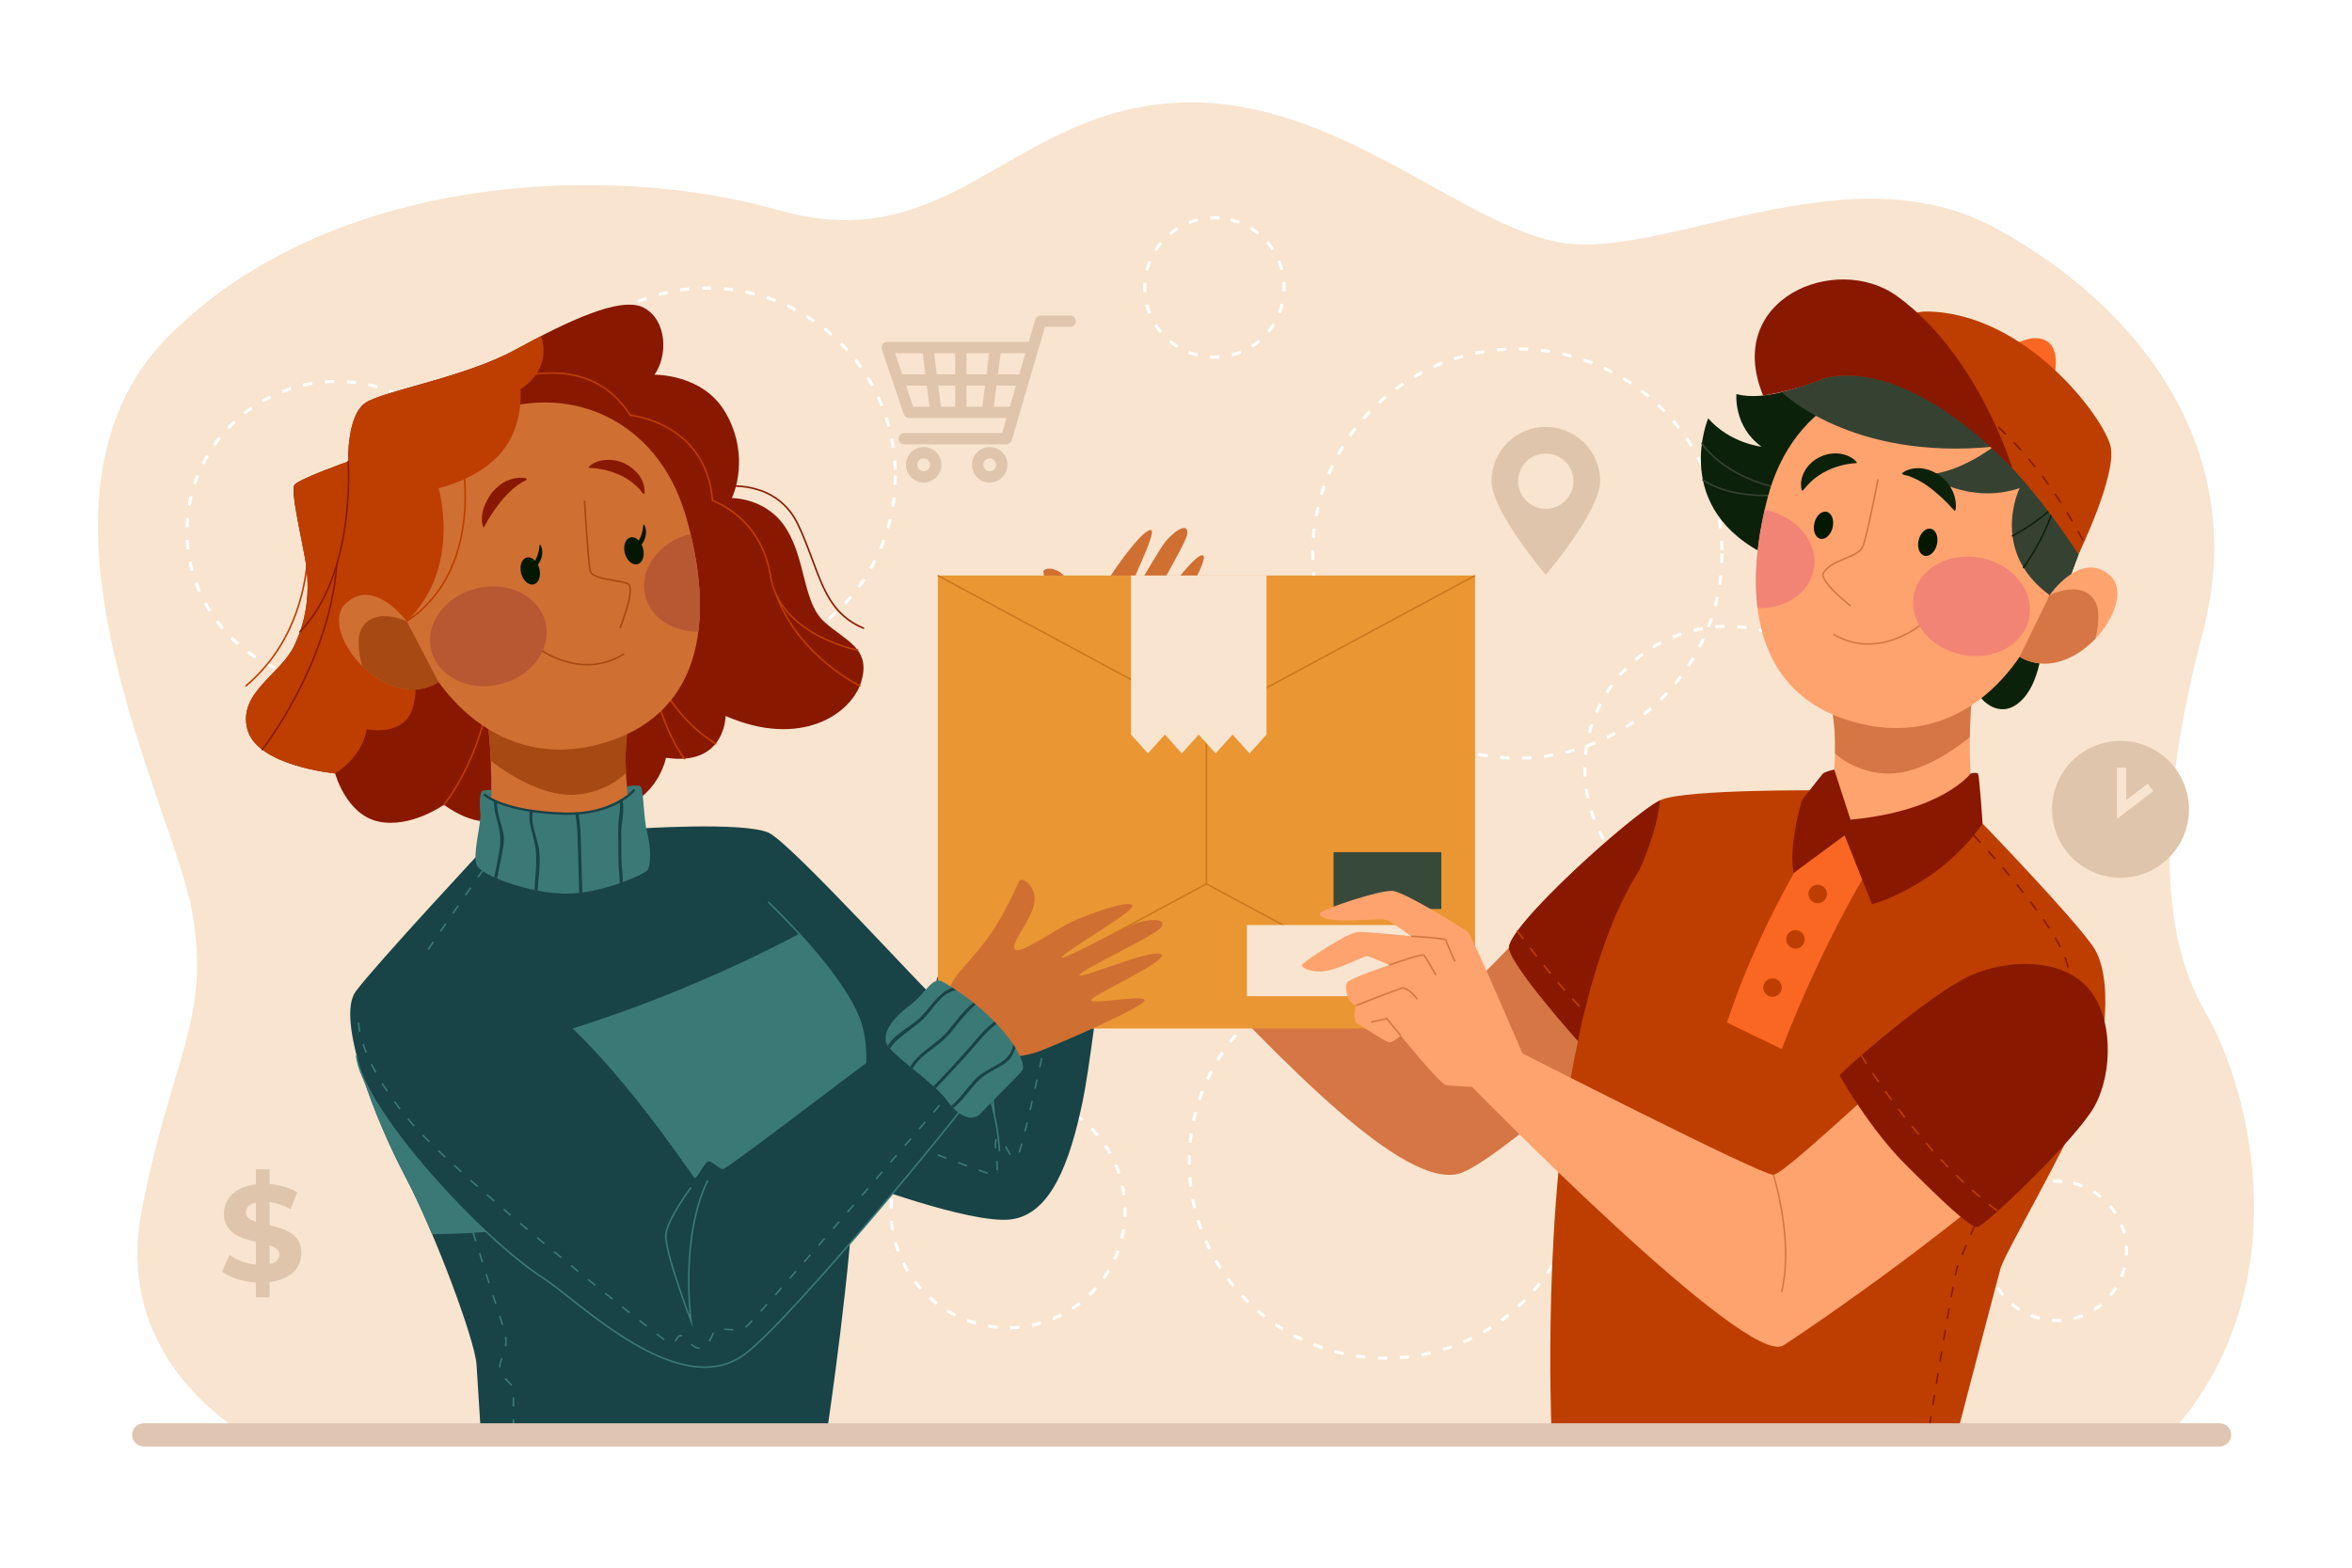 <?xml version="1.0" encoding="utf-8"?>
<!-- Generator: Adobe Illustrator 27.5.0, SVG Export Plug-In . SVG Version: 6.00 Build 0)  -->
<svg version="1.1" xmlns="http://www.w3.org/2000/svg" xmlns:xlink="http://www.w3.org/1999/xlink" x="0px" y="0px"
	 viewBox="0 0 750 500" style="enable-background:new 0 0 750 500;" xml:space="preserve">
<g id="BACKGROUND">
	<rect style="fill:#FFFFFF;" width="750" height="500"/>
</g>
<g id="OBJECTS">
	<g>
		<g>
			<path style="fill:#F8E4CF;" d="M78.7,457.642c0,0-42.896-22.746-33.563-71.352s22.234-61.021,16.117-95.48
				s-59.45-131.493-7.45-183.643s140.899-55.483,194.449-40.15c53.551,15.333,72.884-29.333,123.551-34
				c50.667-4.667,90.667,36.667,124,44c33.333,7.333,92.746-30.667,141.04-4c48.293,26.667,80.293,72.959,65.627,128.479
				c-14.667,55.521-14,96.111,0.667,121.149c14.667,25.038,30.667,88.288-11.333,134.997H78.7z"/>
			<g>
				<circle style="fill:none;stroke:#FFFFFF;stroke-miterlimit:10;stroke-dasharray:3,4;" cx="225.705" cy="151.685" r="59.816"/>
				
					<ellipse transform="matrix(0.707 -0.707 0.707 0.707 -88.346 125.612)" style="fill:none;stroke:#FFFFFF;stroke-miterlimit:10;stroke-dasharray:3,4;" cx="107.454" cy="169.45" rx="47.809" ry="47.809"/>
				
					<ellipse transform="matrix(0.707 -0.707 0.707 0.707 -132.594 421.009)" style="fill:none;stroke:#FFFFFF;stroke-miterlimit:10;stroke-dasharray:3,4;" cx="441.905" cy="370.559" rx="62.617" ry="62.617"/>
				
					<ellipse transform="matrix(0.236 -0.972 0.972 0.236 113.461 942.034)" style="fill:none;stroke:#FFFFFF;stroke-miterlimit:10;stroke-dasharray:3,4;" cx="655.569" cy="398.891" rx="22.201" ry="22.201"/>
				
					<ellipse transform="matrix(0.229 -0.974 0.974 0.229 209.142 447.696)" style="fill:none;stroke:#FFFFFF;stroke-miterlimit:10;stroke-dasharray:3,4;" cx="387.09" cy="91.869" rx="22.201" ry="22.201"/>
				
					<ellipse transform="matrix(0.228 -0.974 0.974 0.228 -127.86 611.002)" style="fill:none;stroke:#FFFFFF;stroke-miterlimit:10;stroke-dasharray:3,4;" cx="321.251" cy="386.105" rx="37.314" ry="37.314"/>
				
					<ellipse transform="matrix(0.472 -0.882 0.882 0.472 74.365 615.039)" style="fill:none;stroke:#FFFFFF;stroke-miterlimit:10;stroke-dasharray:3,4;" cx="550.705" cy="245.429" rx="45.375" ry="45.375"/>
				<circle style="fill:none;stroke:#FFFFFF;stroke-miterlimit:10;stroke-dasharray:3,4;" cx="483.855" cy="176.536" r="65.257"/>
			</g>
			<g>
				<g>
					
						<ellipse transform="matrix(0.893 -0.449 0.449 0.893 -43.885 331.339)" style="fill:#DEC5AB;" cx="676.535" cy="258.18" rx="21.832" ry="21.832"/>
					<polyline style="fill:none;stroke:#F8E4CF;stroke-width:3;stroke-miterlimit:10;" points="676.535,244.833 676.535,258.18 
						685.759,251.125 					"/>
				</g>
				<g>
					<g>
						<path style="fill:#DEC5AB;" d="M85.975,408.911v4.868h-4.346v-4.737c-4.303-0.261-8.433-1.608-10.824-3.478l2.391-5.303
							c2.173,1.608,5.303,2.782,8.433,3.086v-7.259c-4.825-1.173-10.215-2.782-10.215-8.998c0-4.607,3.347-8.562,10.215-9.345
							v-4.824h4.346v4.737c3.26,0.261,6.433,1.13,8.824,2.651l-2.173,5.346c-2.217-1.26-4.477-1.999-6.651-2.26v7.39
							c4.826,1.13,10.128,2.738,10.128,8.867C96.103,404.173,92.8,408.085,85.975,408.911z M81.628,389.699v-6.173
							c-2.304,0.522-3.217,1.783-3.217,3.217C78.411,388.264,79.715,389.09,81.628,389.699z M89.105,400.174
							c0-1.521-1.26-2.347-3.13-2.999v5.999C88.148,402.695,89.105,401.565,89.105,400.174z"/>
					</g>
				</g>
				<g>
					<g>
						<g>
							<path style="fill:#DEC5AB;" d="M309.952,148.243c0-3.115,2.534-5.65,5.649-5.65s5.65,2.534,5.65,5.65
								c0,3.115-2.534,5.65-5.65,5.65S309.952,151.358,309.952,148.243z M313.547,148.243c0,1.133,0.922,2.054,2.054,2.054
								c1.133,0,2.054-0.921,2.054-2.054c0-1.133-0.922-2.054-2.054-2.054C314.469,146.189,313.547,147.11,313.547,148.243z"/>
						</g>
						<g>
							<path style="fill:#DEC5AB;" d="M288.894,148.243c0-3.115,2.534-5.65,5.649-5.65c3.115,0,5.65,2.534,5.65,5.65
								c0,3.115-2.534,5.65-5.65,5.65C291.429,153.893,288.894,151.358,288.894,148.243z M292.49,148.243
								c0,1.133,0.921,2.054,2.054,2.054c1.133,0,2.054-0.921,2.054-2.054c0-1.133-0.922-2.054-2.054-2.054
								C293.411,146.189,292.49,147.11,292.49,148.243z"/>
						</g>
						<path style="fill:#DEC5AB;" d="M320.962,133.329l-1.401,4.793h-31.18c-0.993,0-1.798,0.805-1.798,1.798
							c0,0.993,0.805,1.798,1.798,1.798h32.528c0.798,0,1.501-0.527,1.725-1.294l10.579-36.199h8.068
							c0.993,0,1.798-0.805,1.798-1.798s-0.805-1.798-1.798-1.798h-9.416c-0.798,0-1.501,0.527-1.725,1.293l-2.083,7.127h-45.155
							c-0.58,0-1.124,0.279-1.461,0.75c-0.337,0.471-0.427,1.076-0.241,1.625l7.019,20.684c0.247,0.729,0.932,1.22,1.702,1.22
							H320.962z M300.047,129.734l-0.866-6.747h5.418v6.747H300.047z M298.72,119.392l-0.866-6.746h6.745v6.746H298.72z
							 M308.195,112.646h7.247l-0.866,6.746h-6.381V112.646z M314.115,122.987l-0.866,6.747h-5.054v-6.747H314.115z M288.92,122.987
							h6.637l0.866,6.747h-5.213L288.92,122.987z M285.411,112.646h8.819l0.866,6.746H287.7L285.411,112.646z M327.007,112.646
							l-1.972,6.746h-6.834l0.866-6.746H327.007z M322.012,129.734h-5.139l0.866-6.747h6.245L322.012,129.734z"/>
					</g>
				</g>
				<g>
					<path style="fill:#DEC5AB;" d="M510.232,153.463c0,9.56-17.31,29.869-17.31,29.869s-17.31-20.309-17.31-29.869
						c0-9.56,7.75-17.311,17.31-17.311C502.482,136.153,510.232,143.903,510.232,153.463z"/>
					<path style="fill:#F8E4CF;" d="M501.746,153.463c0,4.874-3.951,8.825-8.825,8.825c-4.874,0-8.825-3.951-8.825-8.825
						s3.951-8.825,8.825-8.825C497.795,144.638,501.746,148.589,501.746,153.463z"/>
				</g>
			</g>
		</g>
		<g>
			<path style="fill:#D57644;" d="M465.07,374.377c13.357-3.305,83.571-66.438,90.415-88.238c6.843-21.8-26.418-30.887-41.681-17.31
				c-12.009,10.683-47.75,51.134-51.937,51.134c-4.187,0-79.993-38.726-79.993-38.726s3.373-6.735-2.227-13.138
				c-5.6-6.403-9.262-10.562-12.8-16.676c-3.538-6.114-5.617-11.076-6.313-12.494c-0.695-1.419-5.606,1.453-4.809,6.96
				c0.797,5.507,7.641,12.734,6.211,14.842c-1.43,2.108-13.314-6.736-19.163-9.228c-5.849-2.492-16.36-6.38-18.219-4.927
				c-1.859,1.452,18.177,12.685,22.024,16.254c3.847,3.569-19.47-9.495-24.567-10.84c-5.097-1.345-8.799-0.559-6.374,2.068
				c2.424,2.628,24.622,12.912,25.639,14.822c1.017,1.91-22.593-8.386-25.922-6.673s20.604,12.5,22.164,14.523
				c1.56,2.023-16.343-1.706-17.01,0.136c-0.667,1.842,27.128,13.925,33.405,16.332s11.48-0.452,13.925,2.081
				C400.304,328.914,445.086,379.322,465.07,374.377z"/>
			<g>
				<g>
					<g>
						<g>
							<path style="fill:#881800;" d="M111.038,147.183c0,0-0.5-14.972,5.667-18.819c6.167-3.847,31.5-8.014,47.667-16.847
								c16.167-8.833,33.667-17.333,41-13.333c7.333,4,7.667,15.167,3.333,21.333c0,0,15.276-0.333,22.5,11.833
								c7.127,12.004,4,23.5,2.167,27.5c0,0,11.333-0.167,17.5,10c6.167,10.167,5.167,23.333,12,29.5
								c6.833,6.167,14.833,8.333,11.833,18.833s-19.333,21.667-43.333,11.167c0,0,0,16.167-19,13.333c0,0-2.902,15-18.701,16.833
								c-15.799,1.833-24.591-5.012-24.591-5.012s-8.375,16.845-27.541,3.178c0,0-10.5,7.527-20.833,5.347
								c-10.333-2.18-13.833-15.347-13.833-15.347s-25-2.371-28-14.102c-3-11.731,10.5-17.231,15-26.731s5-19.009,3.333-28.088
								c-1.667-9.079-4.5-21.245-3.333-23.079C95.038,152.85,111.038,147.183,111.038,147.183z"/>
							<g>
								
									<path style="fill:none;stroke:#BD3E00;stroke-width:0.5;stroke-linecap:round;stroke-linejoin:round;stroke-miterlimit:10;" d="
									M162.955,121.183c0,0,24.823-9.624,38.014,11.25c0,0,24.236,2.25,26.236,27.25c0,0,15.5,5.075,18.5,24.037
									s27.778,23.624,27.778,23.624"/>
								
									<path style="fill:none;stroke:#BD3E00;stroke-width:0.5;stroke-linecap:round;stroke-linejoin:round;stroke-miterlimit:10;" d="
									M274.159,218.728c0,0-19.385-9.333-26.618-29.001"/>
								
									<path style="fill:none;stroke:#BD3E00;stroke-width:0.5;stroke-linecap:round;stroke-linejoin:round;stroke-miterlimit:10;" d="
									M228.196,237.176c0,0-15.845-8.671-21.918-29.832c0,0,2.455,21.635,11.941,34.612"/>
								
									<path style="fill:none;stroke:#BD3E00;stroke-width:0.5;stroke-linecap:round;stroke-linejoin:round;stroke-miterlimit:10;" d="
									M141.538,256.683c0,0,14.417-17.37,15.417-44.685"/>
							</g>
							
								<path style="fill:none;stroke:#881800;stroke-width:0.5;stroke-linecap:round;stroke-linejoin:round;stroke-miterlimit:10;" d="
								M230.955,155.183c0,0,16.5-2.592,23.5,12.079c7,14.671,7.547,27.505,20.899,33.088"/>
						</g>
						<g>
							<path style="fill:#D06F32;" d="M155.749,232.581c0,0,2.051,15.948,0,36.436c0,0,7.789,11.667,26.455,7.833
								c18.667-3.833,19.948-12.5,19.948-12.5s-3.983-15.719-2.216-30.193L155.749,232.581z"/>
							<path style="fill:#A64912;" d="M184.705,253.35c6.826-0.848,11.651-3.783,14.906-6.773c-0.213-3.973-0.183-8.247,0.327-12.42
								l-44.188-1.576c0,0,0.487,3.8,0.749,10.062C162.566,247.287,174.094,254.667,184.705,253.35z"/>
						</g>
						<g>
							<path style="fill:#D06F32;" d="M153.372,132.596c27.648-11.549,56.333,1,65.333,32s6.333,62-25,72
								s-54.667-11.667-64.333-39.333C119.705,169.596,127.038,143.596,153.372,132.596z"/>
							<g>
								<path style="fill:none;stroke:#A64912;stroke-width:0.5;stroke-miterlimit:10;" d="M186.372,159.683
									c0,0,1.167,19.333,1.833,22.333s9.333,2.833,12,4.167c2.667,1.333-2.5,14.167-2.5,14.167"/>
								<path style="fill:none;stroke:#A64912;stroke-width:0.5;stroke-miterlimit:10;" d="M170.372,205.85
									c0,0,14.167,11.833,28.667,2.667"/>
								<path style="fill:#881800;" d="M154.023,167.934c-1.203-3.853,0.735-7.989,2.985-11.002c1.427-1.547,3.033-2.998,5.034-3.76
									c1.012-0.384,1.999-0.654,3.08-0.748c0.666-0.058,2.086-0.179,2.674,0.241c0.451,0.323,0.017,0.441-0.357,0.639
									c-0.861,0.455-1.703,0.947-2.493,1.519c-1.844,1.336-3.394,2.951-4.87,4.674c-1.424,1.782-2.764,3.578-3.948,5.531
									c-0.455,0.75-0.918,1.507-1.325,2.284C154.722,167.464,154.201,168.686,154.023,167.934z"/>
								<path style="fill:#881800;" d="M187.865,148.817c2.773-2.726,8.026-2.633,11.296-1.008c3.345,1.663,5.991,4.478,6.368,8.326
									c0.018,0.142,0.182,1.441-0.209,1.391c-0.471-0.061-1.181-1.353-1.504-1.67c-1.691-1.662-3.488-3.101-5.65-4.115
									c-2.026-0.95-4.124-1.676-6.329-2.08c-1.021-0.187-2.07-0.346-3.107-0.405C188.541,149.241,187.292,149.306,187.865,148.817
									z"/>
								<g>
									<path style="fill:#041801;" d="M171.978,181.327c0.628,2.357-0.161,4.614-1.762,5.04s-3.408-1.138-4.036-3.495
										c-0.628-2.357,0.161-4.614,1.762-5.04C169.543,177.406,171.35,178.97,171.978,181.327z"/>
									<path style="fill:#041801;" d="M172.28,173.685c1.868,3.065-0.522,8.073-4.097,8.469c-0.336,0.037,0.809-1.019,0.927-1.15
										c0.754-0.78,1.352-1.74,1.792-2.727c0.441-0.899,0.754-1.865,0.961-2.843C171.937,175.082,171.954,173.736,172.28,173.685z
										"/>
								</g>
								<g>
									<path style="fill:#041801;" d="M205.052,174.906c0.628,2.357-0.161,4.614-1.762,5.04c-1.601,0.427-3.408-1.138-4.036-3.495
										c-0.628-2.357,0.161-4.614,1.762-5.04C202.617,170.984,204.424,172.549,205.052,174.906z"/>
									<path style="fill:#041801;" d="M205.353,167.264c1.868,3.065-0.522,8.072-4.097,8.469c-0.336,0.037,0.809-1.019,0.927-1.15
										c0.754-0.78,1.352-1.74,1.792-2.727c0.441-0.899,0.754-1.865,0.961-2.844C205.011,168.66,205.028,167.315,205.353,167.264z
										"/>
								</g>
								
									<ellipse transform="matrix(0.973 -0.232 0.232 0.973 -42.865 41.747)" style="fill:#B75832;" cx="155.749" cy="202.802" rx="18.756" ry="15.745"/>
								<path style="fill:#B75832;" d="M220.221,170.285c-10.017,2.443-16.497,11.215-14.483,19.644
									c1.685,7.054,8.791,11.619,16.947,11.549C223.92,191.844,222.858,181.145,220.221,170.285z"/>
							</g>
						</g>
						<g>
							<path style="fill:#BD3E00;" d="M116.955,232.581c0,0,8.339,1.852,12.732-3.148c6.531-7.432,0-31.29,0-31.29
								c17.732-17.04,10.161-42.46,10.161-42.46s12.856-2.75,20.106-11.5s6.01-20,6.01-20c8.5-5.678,7.883-12.911,6.585-17.017
								c-2.728,1.403-5.471,2.871-8.178,4.35c-16.167,8.833-41.5,13-47.667,16.848c-6.167,3.847-5.667,18.819-5.667,18.819
								s-16,5.667-17.167,7.5c-1.167,1.833,1.667,14,3.333,23.079c1.667,9.079,1.167,18.588-3.333,28.088s-18,15-15,26.731
								c3,11.731,28,14.102,28,14.102C116.038,240.933,116.955,232.581,116.955,232.581z"/>
							<g>
								
									<path style="fill:none;stroke:#881800;stroke-width:0.5;stroke-linecap:round;stroke-linejoin:round;stroke-miterlimit:10;" d="
									M111.038,147.183c0,0,2.572,35.875-15.381,54.313"/>
								
									<path style="fill:none;stroke:#881800;stroke-width:0.5;stroke-linecap:round;stroke-linejoin:round;stroke-miterlimit:10;" d="
									M83.601,239.077c0,0,21.353-26.917,23.854-59.281"/>
							</g>
							
								<path style="fill:none;stroke:#BD3E00;stroke-width:0.5;stroke-linecap:round;stroke-linejoin:round;stroke-miterlimit:10;" d="
								M147.455,147.183c0,0,6.965,34.669-17.768,50.96"/>
							
								<path style="fill:none;stroke:#BD3E00;stroke-width:0.5;stroke-linecap:round;stroke-linejoin:round;stroke-miterlimit:10;" d="
								M98.205,171.341c0,0,2.222,28.932-19.764,47.387"/>
						</g>
						<g>
							<path style="fill:#D06F32;" d="M139.849,217.533l-10.161-19.39c0,0-10.482-14.293-19.482-5.626
								C101.205,201.183,122.826,228.05,139.849,217.533z"/>
							<path style="fill:#A64912;" d="M115.371,200.35c-1.608,2.822-1.089,7.492,0.106,12.07
								c6.408,6.366,15.949,10.316,24.371,5.114l-10.161-19.39C129.687,198.143,119.375,193.326,115.371,200.35z"/>
						</g>
					</g>
					<g>
						<g>
							<path style="fill:#D06F32;" d="M336.902,229.204c0,0-5.362-3.524-4.186-11.949c1.176-8.425,1.959-13.911,1.567-20.964
								c-0.392-7.053-1.372-12.343-1.567-13.911c-0.196-1.567,5.486-1.857,7.837,3.186c2.351,5.043,0.588,14.839,2.939,15.819
								c2.351,0.98,7.445-12.931,10.972-18.221c3.527-5.29,10.188-14.302,12.539-14.107c2.351,0.196-8.252,20.572-9.514,25.666
								c-1.262,5.094,11.082-18.613,14.608-22.531c3.527-3.919,7.053-5.29,6.465-1.763c-0.588,3.527-13.519,24.294-13.323,26.45
								c0.196,2.155,14.302-19.396,18.025-19.788c3.723-0.392-10.384,21.748-10.58,24.295c-0.196,2.547,12.735-10.384,14.302-9.208
								c1.567,1.176-15.059,26.515-18.991,31.968c-3.932,5.453-10.507,9.372-10.507,9.372l-4.788,21.747l-22.531-5.094
								L336.902,229.204z"/>
							<path style="fill:none;stroke:#A64912;stroke-width:0.5;stroke-miterlimit:10;" d="M345.059,205.108
								c0,0,8.033,12.343,7.249,25.47"/>
							<path style="fill:none;stroke:#A64912;stroke-width:0.5;stroke-miterlimit:10;" d="M351.133,204.325
								c0,0,10.186,0.907,15.478,7.507"/>
						</g>
						<g>
							<path style="fill:#184347;" d="M155.749,269.017c0,0-35.795,38.417-42.295,47.167c-6.5,8.75,6.25,41,15.75,59
								c9.5,18,22.25,52.25,22.75,60s1.25,19.75,1.25,19.75h110.75c0,0,8-54.25,8.25-78.5c0,0,37,14,50,12.5s19-18.5,23-37.5
								s13.5-105.77,12.5-105.664c-1,0.106-25.187-7.833-27.5-4.736c-1.75,2.343-24.75,69.65-26,70.15s-3.75-0.25-5,0.25s0,7-1,7
								s-45.426-49.001-52.926-52.751s-43.126-1.333-43.126-1.333L155.749,269.017z"/>
							<g>
								<g>
									<path style="fill:none;stroke:#3B7977;stroke-width:0.5;stroke-miterlimit:10;" d="M301.455,322.933
										c0,0,15.75,18,17.25,44.25"/>
									<path style="fill:none;stroke:#3B7977;stroke-width:0.5;stroke-miterlimit:10;" d="M304.705,316.433
										c0,0,11.325,17.233,12.287,38.741"/>
								</g>
								<path style="fill:#3B7977;" d="M274.159,325.433c-3.149-8.801-12.135-19.774-19.316-27.618
									c-15.302,8.231-74.054,37.834-139.426,44.671c3.565,11.334,9.075,23.769,13.788,32.698
									c2.721,5.155,5.708,11.645,8.597,18.461c27.205-0.283,92.556-5.027,136.564-41.544
									C276.024,344.085,277.095,333.638,274.159,325.433z"/>
								<path style="fill:none;stroke:#3B7977;stroke-width:0.5;stroke-miterlimit:10;stroke-dasharray:3,4;" d="M158.117,271.598
									c0,0-24.412,34.864-28.079,41.141c-3.667,6.277,28.667,104.944,30.667,111.277c2,6.333-1.333,8.725-1.333,12.029
									c0,3.304,4.333,5.304,4.333,6.971c0,1.667,0,11.917,0,11.917"/>
								<path style="fill:none;stroke:#3B7977;stroke-width:0.5;stroke-miterlimit:10;stroke-dasharray:3,4;" d="M272.932,358.078
									c0,0,41.348,16.605,44.06,16.605c2.713,0-1.299-12.169,1.374-11.418c2.672,0.751,3.114,6.751,5.893,5.751
									c2.779-1,26.874-124.982,26.874-124.982"/>
								<path style="fill:none;stroke:#3B7977;stroke-width:0.5;stroke-miterlimit:10;" d="M244.955,287.683
									c0,0,23.659,22.25,29.204,37.75c5.546,15.5-3.204,39-3.204,39l1.25,12"/>
							</g>
						</g>
						<g>
							<g>
								<path style="fill:#3B7977;" d="M156.605,255.102c0,0,26.309,10.905,43.626-1.597l-0.293-2.649c0,0,3.385-0.768,4.341,0
									c0.956,0.768,0.927,10.327,2.093,14.66c1.167,4.333,1.333,10.713,0,12.106c-1.333,1.394-14.833,7.56-26.333,7.394
									c-11.5-0.167-26.5-5.833-28-9c-1.5-3.167,1.5-13.833,1.167-16.5c-0.333-2.667-0.372-7.002,0.795-7.333
									c1.167-0.332,2.656-0.248,2.656-0.248L156.605,255.102z"/>
								<g>
									<defs>
										<path id="SVGID_1_" d="M156.605,255.102c0,0,26.309,10.905,43.626-1.597l-0.293-2.649c0,0,3.385-0.768,4.341,0
											c0.956,0.768,0.927,10.327,2.093,14.66c1.167,4.333,1.333,10.713,0,12.106c-1.333,1.394-14.833,7.56-26.333,7.394
											c-11.5-0.167-26.5-5.833-28-9c-1.5-3.167,1.5-13.833,1.167-16.5c-0.333-2.667-0.372-7.002,0.795-7.333
											c1.167-0.332,2.656-0.248,2.656-0.248L156.605,255.102z"/>
									</defs>
									<clipPath id="SVGID_00000083781476970065259130000004366185595329443482_">
										<use xlink:href="#SVGID_1_"  style="overflow:visible;"/>
									</clipPath>
									<g style="clip-path:url(#SVGID_00000083781476970065259130000004366185595329443482_);">
										<g>
											<g>
												<path style="fill:#184347;" d="M159.447,252.951c-3.447,1.041-1.279,7.212-0.724,9.466
													c0.748,3.038,1.05,5.26,0.588,8.415c-0.613,4.185-1.705,8.285-2.338,12.468c-0.096,0.631,0.868,0.902,0.964,0.266
													c0.543-3.587,1.372-7.12,2.037-10.685c0.417-2.238,0.943-4.64,0.591-6.913c-0.324-2.094-3.844-11.149-0.852-12.052
													C160.328,253.729,160.066,252.764,159.447,252.951L159.447,252.951z"/>
											</g>
										</g>
										<g>
											<g>
												<path style="fill:#184347;" d="M170.351,255.705c-2.773,3.415-1.155,8.096-0.154,11.897
													c1.687,6.405,0.133,12.73,0.133,19.207c0,0.645,1,0.645,1,0c0-5.379,1.334-10.826,0.503-16.194
													c-0.656-4.239-3.879-10.378-0.774-14.202C171.461,255.916,170.758,255.204,170.351,255.705L170.351,255.705z"/>
											</g>
										</g>
										<g>
											<g>
												<path style="fill:#184347;" d="M182.723,256.191c1.354,4.802,1.463,9.808,1.572,14.764
													c0.119,5.451,0.393,10.899,0.41,16.353c0.002,0.645,1.002,0.645,1,0c-0.017-5.453-0.293-10.901-0.41-16.353
													c-0.108-5.043-0.23-10.144-1.607-15.03C183.512,255.305,182.547,255.569,182.723,256.191L182.723,256.191z"/>
											</g>
										</g>
										<g>
											<g>
												<path style="fill:#184347;" d="M195.726,252.037c2.26,2.168,2.192,5.01,1.747,7.889
													c-0.375,2.421-0.407,4.84-0.338,7.285c0.075,2.648,0.051,5.289,0.093,7.937c0.048,3.092,0.885,6.234-0.13,9.278
													c-0.205,0.614,0.761,0.874,0.964,0.266c0.929-2.789,0.41-5.814,0.202-8.662c-0.235-3.215-0.063-6.5-0.155-9.726
													c-0.138-4.876,2.37-11.093-1.676-14.973C195.968,250.883,195.26,251.589,195.726,252.037L195.726,252.037z"/>
											</g>
										</g>
									</g>
								</g>
							</g>
							
								<path style="fill:none;stroke:#184347;stroke-width:0.75;stroke-linecap:round;stroke-linejoin:round;stroke-miterlimit:10;" d="
								M154.58,253.505c0,0,5.75,5.428,25.377,5.998c15.755,0.457,22.196-7.444,22.196-7.444"/>
						</g>
						<g>
							<path style="fill:#3B7977;" d="M329.955,222.683c-3.801,0.224-2.5,6.315-4.5,11.658c-2,5.342-3.485,13.44,1.382,15.141
								c4.868,1.701,19.469,1.877,24.868,4.023c5.399,2.146,10.75,1.928,11.5-2.572s3-14.704,3.5-18.352
								C367.205,228.933,351.205,221.433,329.955,222.683z"/>
							<g>
								<defs>
									<path id="SVGID_00000071537021885481113540000011273150729863056527_" d="M329.955,222.683
										c-3.801,0.224-2.5,6.315-4.5,11.658c-2,5.342-3.485,13.44,1.382,15.141c4.868,1.701,19.469,1.877,24.868,4.023
										c5.399,2.146,10.75,1.928,11.5-2.572s3-14.704,3.5-18.352C367.205,228.933,351.205,221.433,329.955,222.683z"/>
								</defs>
								<clipPath id="SVGID_00000116920600797091101630000004928755370274267541_">
									<use xlink:href="#SVGID_00000071537021885481113540000011273150729863056527_"  style="overflow:visible;"/>
								</clipPath>
								<g style="clip-path:url(#SVGID_00000116920600797091101630000004928755370274267541_);">
									<g>
										<g>
											<path style="fill:#184347;" d="M336.452,220.251c-6.4,3.754-4.816,10.205-6.316,16.384
												c-1.037,4.271-5.647,11.402-2.53,15.633c0.378,0.513,1.247,0.015,0.864-0.505c-1.475-2.001-0.584-4.846,0.035-7.014
												c0.712-2.495,1.726-4.893,2.467-7.38c1.764-5.917-0.347-12.541,5.985-16.255
												C337.513,220.789,337.01,219.924,336.452,220.251L336.452,220.251z"/>
										</g>
									</g>
									<g>
										<g>
											<path style="fill:#184347;" d="M337.52,253.217c-1.627-6.575,2.9-12.269,3.511-18.677
												c0.254-2.664,0.458-5.325,0.924-7.964c0.391-2.218,0.964-5.49,3.169-6.628c0.573-0.296,0.067-1.159-0.505-0.863
												c-4.108,2.12-4.066,9.651-4.42,13.563c-0.312,3.452-1.053,6.536-2.287,9.79c-1.394,3.675-2.323,7.139-1.356,11.045
												C336.711,254.109,337.675,253.843,337.52,253.217L337.52,253.217z"/>
										</g>
									</g>
									<g>
										<g>
											<path style="fill:#184347;" d="M351.94,221.597c-2.445,4.407-2.764,9.635-3.438,14.533
												c-0.838,6.089-1.934,12.221-3.113,18.253c-0.123,0.63,0.841,0.898,0.964,0.266c1.135-5.808,2.107-11.688,3.009-17.536
												c0.775-5.026,0.918-10.465,3.44-15.011C353.116,221.538,352.253,221.034,351.94,221.597L351.94,221.597z"/>
										</g>
									</g>
									<g>
										<g>
											<path style="fill:#184347;" d="M359.538,225.35c0.09,0.88,0.335,1.701,0.58,2.55c0.657,2.274,0.325,4.127-0.587,6.25
												c-1.105,2.573-2.729,4.829-3.492,7.553c-1.492,5.325-0.271,11.869-4.188,16.293c-0.426,0.481,0.279,1.191,0.707,0.707
												c3.701-4.18,3.238-10.336,4.169-15.501c0.611-3.391,2.638-6.154,3.974-9.264c0.544-1.266,0.831-2.59,0.841-3.963
												c0.011-1.585-0.846-3.064-1.005-4.626C360.473,224.715,359.473,224.708,359.538,225.35L359.538,225.35z"/>
										</g>
									</g>
								</g>
							</g>
						</g>
					</g>
				</g>
				<g>
					<g>
						<g>
							<path style="fill:#BD3E00;" d="M632.205,262.683c0,0,28.75,29.75,35.25,39.25s4.25,32.5-2.25,48.5s-26,49.5-27.25,54
								s-13.25,50.5-13.25,50.5h-130c0,0-3-71.5,8.5-122.875c0,0-20.5-22.875-22-29.375s40.5-44.162,48.5-47.581
								s51.594-3.044,51.594-3.044L632.205,262.683z"/>
							<path style="fill:#F96722;" d="M583.66,259.522c0,0-21,30.083-32.955,66.601l17.462,8.477c0,0,13.769-36.813,32.485-65.097
								L583.66,259.522z"/>
							<g>
								<path style="fill:#BD3E00;" d="M582.566,285.129c0,1.626-1.318,2.944-2.944,2.944c-1.626,0-2.944-1.318-2.944-2.944
									c0-1.626,1.318-2.944,2.944-2.944C581.248,282.185,582.566,283.503,582.566,285.129z"/>
								<circle style="fill:#BD3E00;" cx="572.54" cy="299.601" r="2.944"/>
								<path style="fill:#BD3E00;" d="M568.149,314.988c0,1.626-1.318,2.944-2.944,2.944c-1.626,0-2.944-1.318-2.944-2.944
									s1.318-2.944,2.944-2.944C566.831,312.044,568.149,313.362,568.149,314.988z"/>
							</g>
							
								<path style="fill:none;stroke:#881800;stroke-width:0.5;stroke-linecap:round;stroke-linejoin:round;stroke-miterlimit:10;stroke-dasharray:3,4;" d="
								M629.368,266.428c0,0,29.441,30.823,30.222,43.372c0.781,12.549-33.552,88.883-35.219,93.549
								c-1.667,4.667-9.107,51.583-9.107,51.583"/>
						</g>
						<g>
							<path style="fill:#881800;" d="M522.705,277.623c0,0,5.713-11.997,6.629-22.349c-8.841,4.336-49.607,41.004-48.129,47.409
								c1.5,6.5,22,29.375,22,29.375S509.205,298.563,522.705,277.623z"/>
							
								<path style="fill:none;stroke:#BD3E00;stroke-width:0.5;stroke-linecap:round;stroke-linejoin:round;stroke-miterlimit:10;stroke-dasharray:3,4;" d="
								M483.855,296.956c0,0,10.606,14.651,21.395,25.689"/>
						</g>
					</g>
					<g>
						<g>
							<path style="fill:#FFA36E;" d="M628.573,225.017c0,0-1.569,16.003,1.099,36.419c0,0-7.433,11.896-26.207,8.628
								s-20.316-11.892-20.316-11.892s3.507-15.832,1.304-30.246L628.573,225.017z"/>
							<path style="fill:#D57644;" d="M600.257,246.65c-6.849-0.641-11.76-3.43-15.104-6.32c0.093-3.978-0.066-8.249-0.701-12.404
								l44.12-2.908c0,0-0.372,3.813-0.445,10.08C622.203,239.922,610.903,247.647,600.257,246.65z"/>
						</g>
						<g>
							<g>
								<path style="fill:#0C2109;" d="M631.789,222.716c0,0,5.531,6.967,12.224,1.217s7.193-18.528,7.193-18.528
									s16.25-36.472,16.25-46.222s-10.16-15.5-10.16-15.5s-0.975-10.5-13.283-20.25s-29.287-16.75-50.068-7.75
									c-17.306,7.495-31.239,12.5-40.239,10c0,0-1,10.303,8,16.777c0,0-10-1.027-17-9.027c0,0-12.25,28.869,19.25,43.934
									L631.789,222.716z"/>
								
									<path style="fill:none;stroke:#354232;stroke-width:0.5;stroke-linecap:round;stroke-linejoin:round;stroke-miterlimit:10;" d="
									M542.712,141.399c0,0,7.743,13.034,32.243,15.534c0,0-19.645,4.257-31.947-3.871"/>
							</g>
							<path style="fill:#FFA36E;" d="M627.933,125.006c-27.984-10.71-56.278,2.699-64.338,33.956
								c-8.061,31.258-4.46,62.163,27.161,71.213c31.621,9.05,54.29-13.311,63.117-41.256
								C662.701,160.974,654.586,135.207,627.933,125.006z"/>
							<g>
								<path style="fill:#354232;" d="M657.295,143.683c0,0-0.975-10.5-13.283-20.25s-29.287-16.75-50.068-7.75
									c-9.758,4.226-18.443,7.659-25.777,9.403v0.001c0,0,22.038,21.899,67.538,17.373c0,0-11.308,8.742-21.654,8.858
									c0,0,13.519,9.866,29.962,4.366c0,0-9.799,20,9.572,34.125c1.15,0.838,2.276,1.509,3.379,2.038
									c4.674-11.431,10.491-26.829,10.491-32.664C667.455,149.433,657.295,143.683,657.295,143.683z"/>
								<g>
									
										<path style="fill:none;stroke:#0C2109;stroke-width:0.5;stroke-linecap:round;stroke-linejoin:round;stroke-miterlimit:10;" d="
										M641.745,170.899c0,0,15.619-7.636,22.289-21.176"/>
									
										<path style="fill:none;stroke:#0C2109;stroke-width:0.5;stroke-linecap:round;stroke-linejoin:round;stroke-miterlimit:10;" d="
										M645.252,180.997c0,0,6.568-8.693,9.76-19.503"/>
								</g>
							</g>
							<g>
								<path style="fill:none;stroke:#D57644;stroke-width:0.5;stroke-miterlimit:10;" d="M598.864,152.85
									c0,0-3.599,18.809-4.92,21.583c-1.739,3.653-9.492,3.677-12.471,8.25c-1.627,2.498,8.619,10.568,8.619,10.568"/>
								<path style="fill:none;stroke:#D57644;stroke-width:0.5;stroke-miterlimit:10;" d="M613.151,198.739
									c0,0-13.803,12.255-28.573,3.53"/>
								<path style="fill:#0C2109;" d="M623.209,162.863c-2.614-2.985-5.488-5.664-8.711-7.985c-1.786-1.286-3.7-2.223-5.736-3.028
									c-0.448-0.177-1.784-0.29-2.094-0.637c-0.655-0.183,1.097-1.087,1.157-1.111c4.173-1.786,8.81-0.32,12.039,2.663
									c1.63,1.506,2.827,3.498,3.433,5.628c0.256,0.965,0.387,1.927,0.401,2.924C623.703,161.388,623.636,163.351,623.209,162.863
									z"/>
								<path style="fill:#0C2109;" d="M591.944,147.71c-4.148,0.189-8.601,1.638-12.039,3.962c-1.786,1.208-3.283,2.683-4.641,4.35
									c-0.301,0.37-0.634,0.767-0.791,0.075c-0.222-0.984-0.236-2.099-0.031-3.085c0.773-3.715,3.669-6.632,7.222-7.817
									c2.167-0.723,4.525-0.812,6.714-0.12c0.939,0.293,1.844,0.734,2.633,1.324C591.067,146.434,592.588,147.691,591.944,147.71z
									"/>
								<path style="fill:#041801;" d="M611.805,172.277c-0.557,2.375,0.3,4.607,1.913,4.985c1.613,0.378,3.372-1.241,3.929-3.616
									c0.557-2.375-0.3-4.607-1.913-4.985S612.362,169.902,611.805,172.277z"/>
								<path style="fill:#041801;" d="M578.553,166.856c-0.557,2.375,0.3,4.607,1.913,4.985c1.613,0.378,3.372-1.241,3.929-3.616
									c0.557-2.375-0.3-4.607-1.913-4.985C580.868,162.863,579.109,164.481,578.553,166.856z"/>
								
									<ellipse transform="matrix(0.203 -0.979 0.979 0.203 311.862 769.626)" style="fill:#F28475;" cx="628.674" cy="193.251" rx="15.745" ry="18.756"/>
								<path style="fill:#F28475;" d="M563.149,162.669c-0.145-0.03-0.288-0.044-0.432-0.071
									c-2.492,10.904-3.476,21.657-2.266,31.353c8.698,0.327,16.321-4.588,17.869-12.059
									C580.084,173.377,573.292,164.771,563.149,162.669z"/>
							</g>
							<g>
								<path style="fill:#FFA36E;" d="M644.012,209.496l9.572-19.688c0,0,10.047-14.603,19.304-6.212
									C682.145,191.988,661.345,219.495,644.012,209.496z"/>
								<path style="fill:#D57644;" d="M667.96,191.583c1.693,2.772,1.314,7.455,0.258,12.067
									c-6.213,6.556-15.631,10.793-24.205,5.847l9.572-19.688C653.584,189.808,663.747,184.683,667.96,191.583z"/>
							</g>
						</g>
						<g>
							<g>
								<path style="fill:#F96722;" d="M641.745,110.183c0,0,6.829-4.25,11.145-1.25c4.315,3,2.123,11.25,2.123,11.25
									L641.745,110.183z"/>
								<path style="fill:#BD3E00;" d="M581.958,120.629c0,0,35.896-12.394,80.821,56.164c0,0,12.258-25.223,10.258-34.333
									c-2-9.11-27.187-42.999-58.987-43.11C602.651,99.31,581.958,120.629,581.958,120.629z"/>
								
									<path style="fill:none;stroke:#881800;stroke-width:0.5;stroke-linecap:round;stroke-linejoin:round;stroke-miterlimit:10;stroke-dasharray:3,4;" d="
									M586.89,115.884c0,0,43.507-7.145,77.661,57.077"/>
							</g>
							<path style="fill:#881800;" d="M641.745,149.427c0,0-11.04-36.403-36.837-54.994c-19.492-14.047-55.411,0.921-42.682,31.711
								c0,0,9.247-1.216,19.733-5.515C581.958,120.629,605.535,111.92,641.745,149.427z"/>
						</g>
					</g>
					<path style="fill:#881800;" d="M590.081,261.433l-5.183-16.004c0,0-3.006,0.701-3.6,1.309c-0.594,0.608-6.74,8.527-6.74,8.527
						s-4.353,14.668-2.603,23.168l16.25-12l8.75,22c0,0,21.25-5.75,35.25-25.75c0,0-1-15.39-1.5-15.945s-2.349,0-2.349,0
						S619.458,258.683,590.081,261.433z"/>
				</g>
				<g>
					<rect x="299.052" y="183.559" style="fill:#EA9633;" width="171.306" height="144.462"/>
					<g>
						<polyline style="fill:none;stroke:#CA791E;stroke-width:0.5;stroke-miterlimit:10;" points="470.358,183.559 384.705,229.685 
							299.052,183.559 						"/>
						<polyline style="fill:none;stroke:#CA791E;stroke-width:0.5;stroke-miterlimit:10;" points="299.052,328.021 384.705,281.895 
							470.358,328.021 						"/>
						
							<line style="fill:none;stroke:#CA791E;stroke-width:0.5;stroke-miterlimit:10;" x1="384.705" y1="229.685" x2="384.705" y2="281.895"/>
					</g>
					<polygon style="fill:#F8E4CF;" points="403.858,183.559 403.858,234.29 398.451,240.29 393.045,234.29 387.642,240.29 
						382.244,234.29 376.844,240.29 371.444,234.29 366.045,240.29 360.645,234.29 360.645,183.559 					"/>
					<rect x="397.608" y="295.04" style="fill:#F8E4CF;" width="62" height="22.688"/>
					<rect x="425.255" y="271.79" style="fill:#374A3A;" width="34.353" height="18.126"/>
				</g>
				<g>
					<g>
						<path style="fill:#FFA36E;" d="M469.371,346.617c0,0-6.461-0.222-8.288-0.526c-1.827-0.305-14.46-15.83-14.46-15.83
							s-2.435,2.435-3.805,2.131c-1.37-0.304-7.458-4.414-9.742-5.784c-2.283-1.37-0.609-5.936-0.609-5.936
							c-2.892-0.609-3.834-5.943-2.921-7.312c0.913-1.37,13.423-5.558,13.423-5.558s-5.936-2.808-7.154-2.808
							s-5.784,2.74-11.263,4.314c-5.48,1.574-10.198-0.661-9.285-1.726c0.913-1.066,14.46-10.35,18.113-10.35
							c3.653,0,16.591,1.37,16.591,1.37s-5.936-4.414-7.458-5.023c-1.522-0.609-3.349-0.304-11.264,0
							c-7.915,0.305-11.568-1.218-10.046-2.587c1.522-1.369,18.874-7.155,22.831-6.85c3.957,0.305,22.832,12.177,24.049,13.09
							c1.218,0.913,17.391,38.727,17.391,38.727s75.806,38.726,79.993,38.726c4.187,0,53.1-47.802,64.501-54.977
							c11.401-7.175,43.833,3.553,36.99,25.352c-6.843,21.8-86.692,76.632-98.287,84.04S469.371,346.617,469.371,346.617z"/>
						<g>
							<g>
								<path style="fill:none;stroke:#D57644;stroke-width:0.5;stroke-miterlimit:10;" d="M449.972,298.601
									c0,0,11.111,0.609,11.111,1.218c0,0.609,2.892,6.849,2.892,6.849"/>
								<path style="fill:none;stroke:#D57644;stroke-width:0.5;stroke-miterlimit:10;" d="M442.971,307.801
									c1.674-0.595,10.503-3.721,11.111-3.112c0.609,0.609,3.805,6.355,3.805,6.355"/>
								<path style="fill:none;stroke:#D57644;stroke-width:0.5;stroke-miterlimit:10;" d="M432.468,320.671
									c0,0,12.481-4.899,14.46-5.494c1.979-0.595,5.023,3.515,5.023,3.515"/>
								<polyline style="fill:none;stroke:#D57644;stroke-width:0.5;stroke-miterlimit:10;" points="446.624,330.26 442.21,324.858 
									437.187,325.999 								"/>
							</g>
						</g>
						<path style="fill:none;stroke:#D57644;stroke-width:0.5;stroke-miterlimit:10;" d="M565.47,374.683
							c0,0,6.581,20.33,2.679,37.333"/>
					</g>
					<g>
						<path style="fill:#881800;" d="M586.609,343.012c0,0,9.559,17,21.113,28.5c11.554,11.5,20.554,20.167,22.887,19.833
							c2.333-0.333,31.484-28.03,37.29-38.513c5.806-10.483,6.139-28.539-2.194-37.844c-8.333-9.305-24.931-9.249-37.132-3.944
							C616.371,316.35,588.276,340.678,586.609,343.012z"/>
						
							<path style="fill:none;stroke:#BD3E00;stroke-width:0.5;stroke-linecap:round;stroke-linejoin:round;stroke-miterlimit:10;stroke-dasharray:3,4;" d="
							M593.51,336.593c0,0,18.49,30.969,43.509,49.696"/>
					</g>
				</g>
				<g>
					<path style="fill:#D06F32;" d="M302.809,322.378c0,0-2.545-5.89,3.065-12.284c5.61-6.394,9.278-10.548,12.826-16.657
						c3.547-6.109,5.634-11.067,6.332-12.485c0.697-1.417,5.604,1.462,4.799,6.967c-0.805,5.505-7.66,12.723-6.234,14.833
						c1.426,2.11,13.324-6.715,19.177-9.199c5.853-2.483,16.37-6.355,18.227-4.9c1.857,1.455-18.196,12.657-22.049,16.221
						c-3.852,3.564,19.484-9.466,24.584-10.803c5.099-1.337,8.8-0.546,6.371,2.078c-2.428,2.624-24.642,12.875-25.662,14.783
						c-1.02,1.908,22.606-8.351,25.932-6.634c3.326,1.717-20.623,12.468-22.186,14.489c-1.563,2.021,16.346-1.681,17.01,0.162
						s-27.149,13.884-33.43,16.281c-6.281,2.397-13.928,2.059-13.928,2.059l-15.947,15.542l-16.029-16.633L302.809,322.378z"/>
					<g>
						<path style="fill:#184347;" d="M166.372,315.108c25.337,15.277,54.251,60.024,55.086,60.574
							c0.836,0.549,3.362-5.569,4.681-5.3c1.319,0.269,2.996,2.269,4.315,2.538c1.319,0.269,57.511-43.34,60.261-44.336
							c3.634-1.317,19.484,18.603,20.378,19.064c0.894,0.461-58.013,72.612-73.57,84.23c-20.899,15.608-53.196-17.13-64.212-24.194
							c-20.272-13-57.911-54.151-59.593-71.112C112.034,319.611,124.457,289.835,166.372,315.108z"/>
						<path style="fill:none;stroke:#3B7977;stroke-width:0.5;stroke-miterlimit:10;" d="M220.372,378.683
							c0,0-7.404,9.923-8.036,14.961s8.036,27.705,8.036,27.705s-3.667-26.5,5.333-44.917"/>
						<path style="fill:none;stroke:#3B7977;stroke-width:0.5;stroke-miterlimit:10;stroke-dasharray:3,4;" d="M114.36,326.122
							c0,0-0.29,11.232,15.388,30.337c15.678,19.105,79.219,68.89,82.587,71.223c3.369,2.333,3.1-2,4.901-1.667
							c1.801,0.333,3.136,4,5.968,4s4.149-5.333,4.991-6c0.842-0.667,6.842,1,9.508-0.667c2.667-1.667,69.65-79.847,69.65-79.847"/>
						<path style="fill:none;stroke:#3B7977;stroke-width:0.5;stroke-miterlimit:10;" d="M311.092,347.647
							c0.894,0.461-58.013,72.612-73.57,84.23c-20.899,15.608-53.196-17.13-64.212-24.194c-20.272-13-57.911-54.151-59.593-71.112"
							/>
					</g>
					<g>
						<path style="fill:#3B7977;" d="M300.586,313.113c-3.299-1.901-5.558,3.904-10.164,7.269
							c-4.606,3.366-10.295,9.316-7.162,13.412c3.133,4.095,15.237,12.263,18.57,17.022c3.333,4.759,7.924,7.516,11.022,4.168
							c3.099-3.348,10.584-10.639,13.006-13.413C328.279,338.797,319.029,323.741,300.586,313.113z"/>
						<g>
							<defs>
								<path id="SVGID_00000080888183317944561840000016541259024378007953_" d="M300.586,313.113
									c-3.299-1.901-5.558,3.904-10.164,7.269c-4.606,3.366-10.295,9.316-7.162,13.412c3.133,4.095,15.237,12.263,18.57,17.022
									c3.333,4.759,7.924,7.516,11.022,4.168c3.099-3.348,10.584-10.639,13.006-13.413
									C328.279,338.797,319.029,323.741,300.586,313.113z"/>
							</defs>
							<clipPath id="SVGID_00000163790477371240707960000000115878270575414450_">
								<use xlink:href="#SVGID_00000080888183317944561840000016541259024378007953_"  style="overflow:visible;"/>
							</clipPath>
							<g style="clip-path:url(#SVGID_00000163790477371240707960000000115878270575414450_);">
								<g>
									<g>
										<path style="fill:#184347;" d="M307.324,314.649c-7.385-0.387-9.64,5.917-14.276,10.244
											c-3.215,3.001-10.959,6.426-10.678,11.678c0.034,0.641,1.034,0.645,1,0c-0.142-2.654,2.553-4.712,4.387-6.24
											c1.957-1.63,4.085-3.046,5.998-4.731c4.543-4.001,6.371-10.328,13.568-9.951
											C307.969,315.683,307.966,314.683,307.324,314.649L307.324,314.649z"/>
									</g>
								</g>
								<g>
									<g>
										<path style="fill:#184347;" d="M290.141,342.762c2.197-6.303,8.931-8.416,12.908-13.31c1.666-2.05,3.265-4.143,5.05-6.093
											c1.624-1.774,4.038-4.468,6.691-4.198c0.641,0.065,0.635-0.935,0-1c-2.226-0.226-4.136,1.385-5.688,2.777
											c-2.45,2.197-4.443,4.894-6.482,7.46c-4.146,5.218-11.125,7.445-13.444,14.099
											C288.964,343.107,289.93,343.367,290.141,342.762L290.141,342.762z"/>
									</g>
								</g>
								<g>
									<g>
										<path style="fill:#184347;" d="M319.523,324.298c-4.457,2.336-7.602,6.546-10.849,10.262
											c-4.044,4.628-8.329,9.15-12.628,13.543c-0.451,0.461,0.255,1.169,0.707,0.707c4.139-4.229,8.181-8.609,12.148-13.001
											c3.414-3.779,6.517-8.231,11.127-10.647C320.599,324.862,320.093,323.999,319.523,324.298L319.523,324.298z"/>
									</g>
								</g>
								<g>
									<g>
										<path style="fill:#184347;" d="M323.827,331.614c-0.465,0.873-0.713,1.827-1.01,2.766
											c-0.639,2.016-1.917,3.274-3.626,4.437c-2.373,1.615-5.056,2.612-7.248,4.511c-4.185,3.627-6.768,9.787-12.489,11.328
											c-0.622,0.168-0.358,1.132,0.266,0.964c5.626-1.515,8.608-7.324,12.49-11.174c2.475-2.455,5.913-3.53,8.664-5.611
											c2.446-1.851,2.481-4.205,3.818-6.717C324.993,331.55,324.13,331.044,323.827,331.614L323.827,331.614z"/>
									</g>
								</g>
							</g>
						</g>
					</g>
				</g>
			</g>
			<path style="fill:#DFC5B2;" d="M711.471,457.642c0,2.048-1.66,3.708-3.708,3.708H45.846c-2.048,0-3.708-1.66-3.708-3.708l0,0
				c0-2.048,1.66-3.708,3.708-3.708h661.917C709.811,453.933,711.471,455.593,711.471,457.642L711.471,457.642z"/>
		</g>
	</g>
</g>
</svg>

